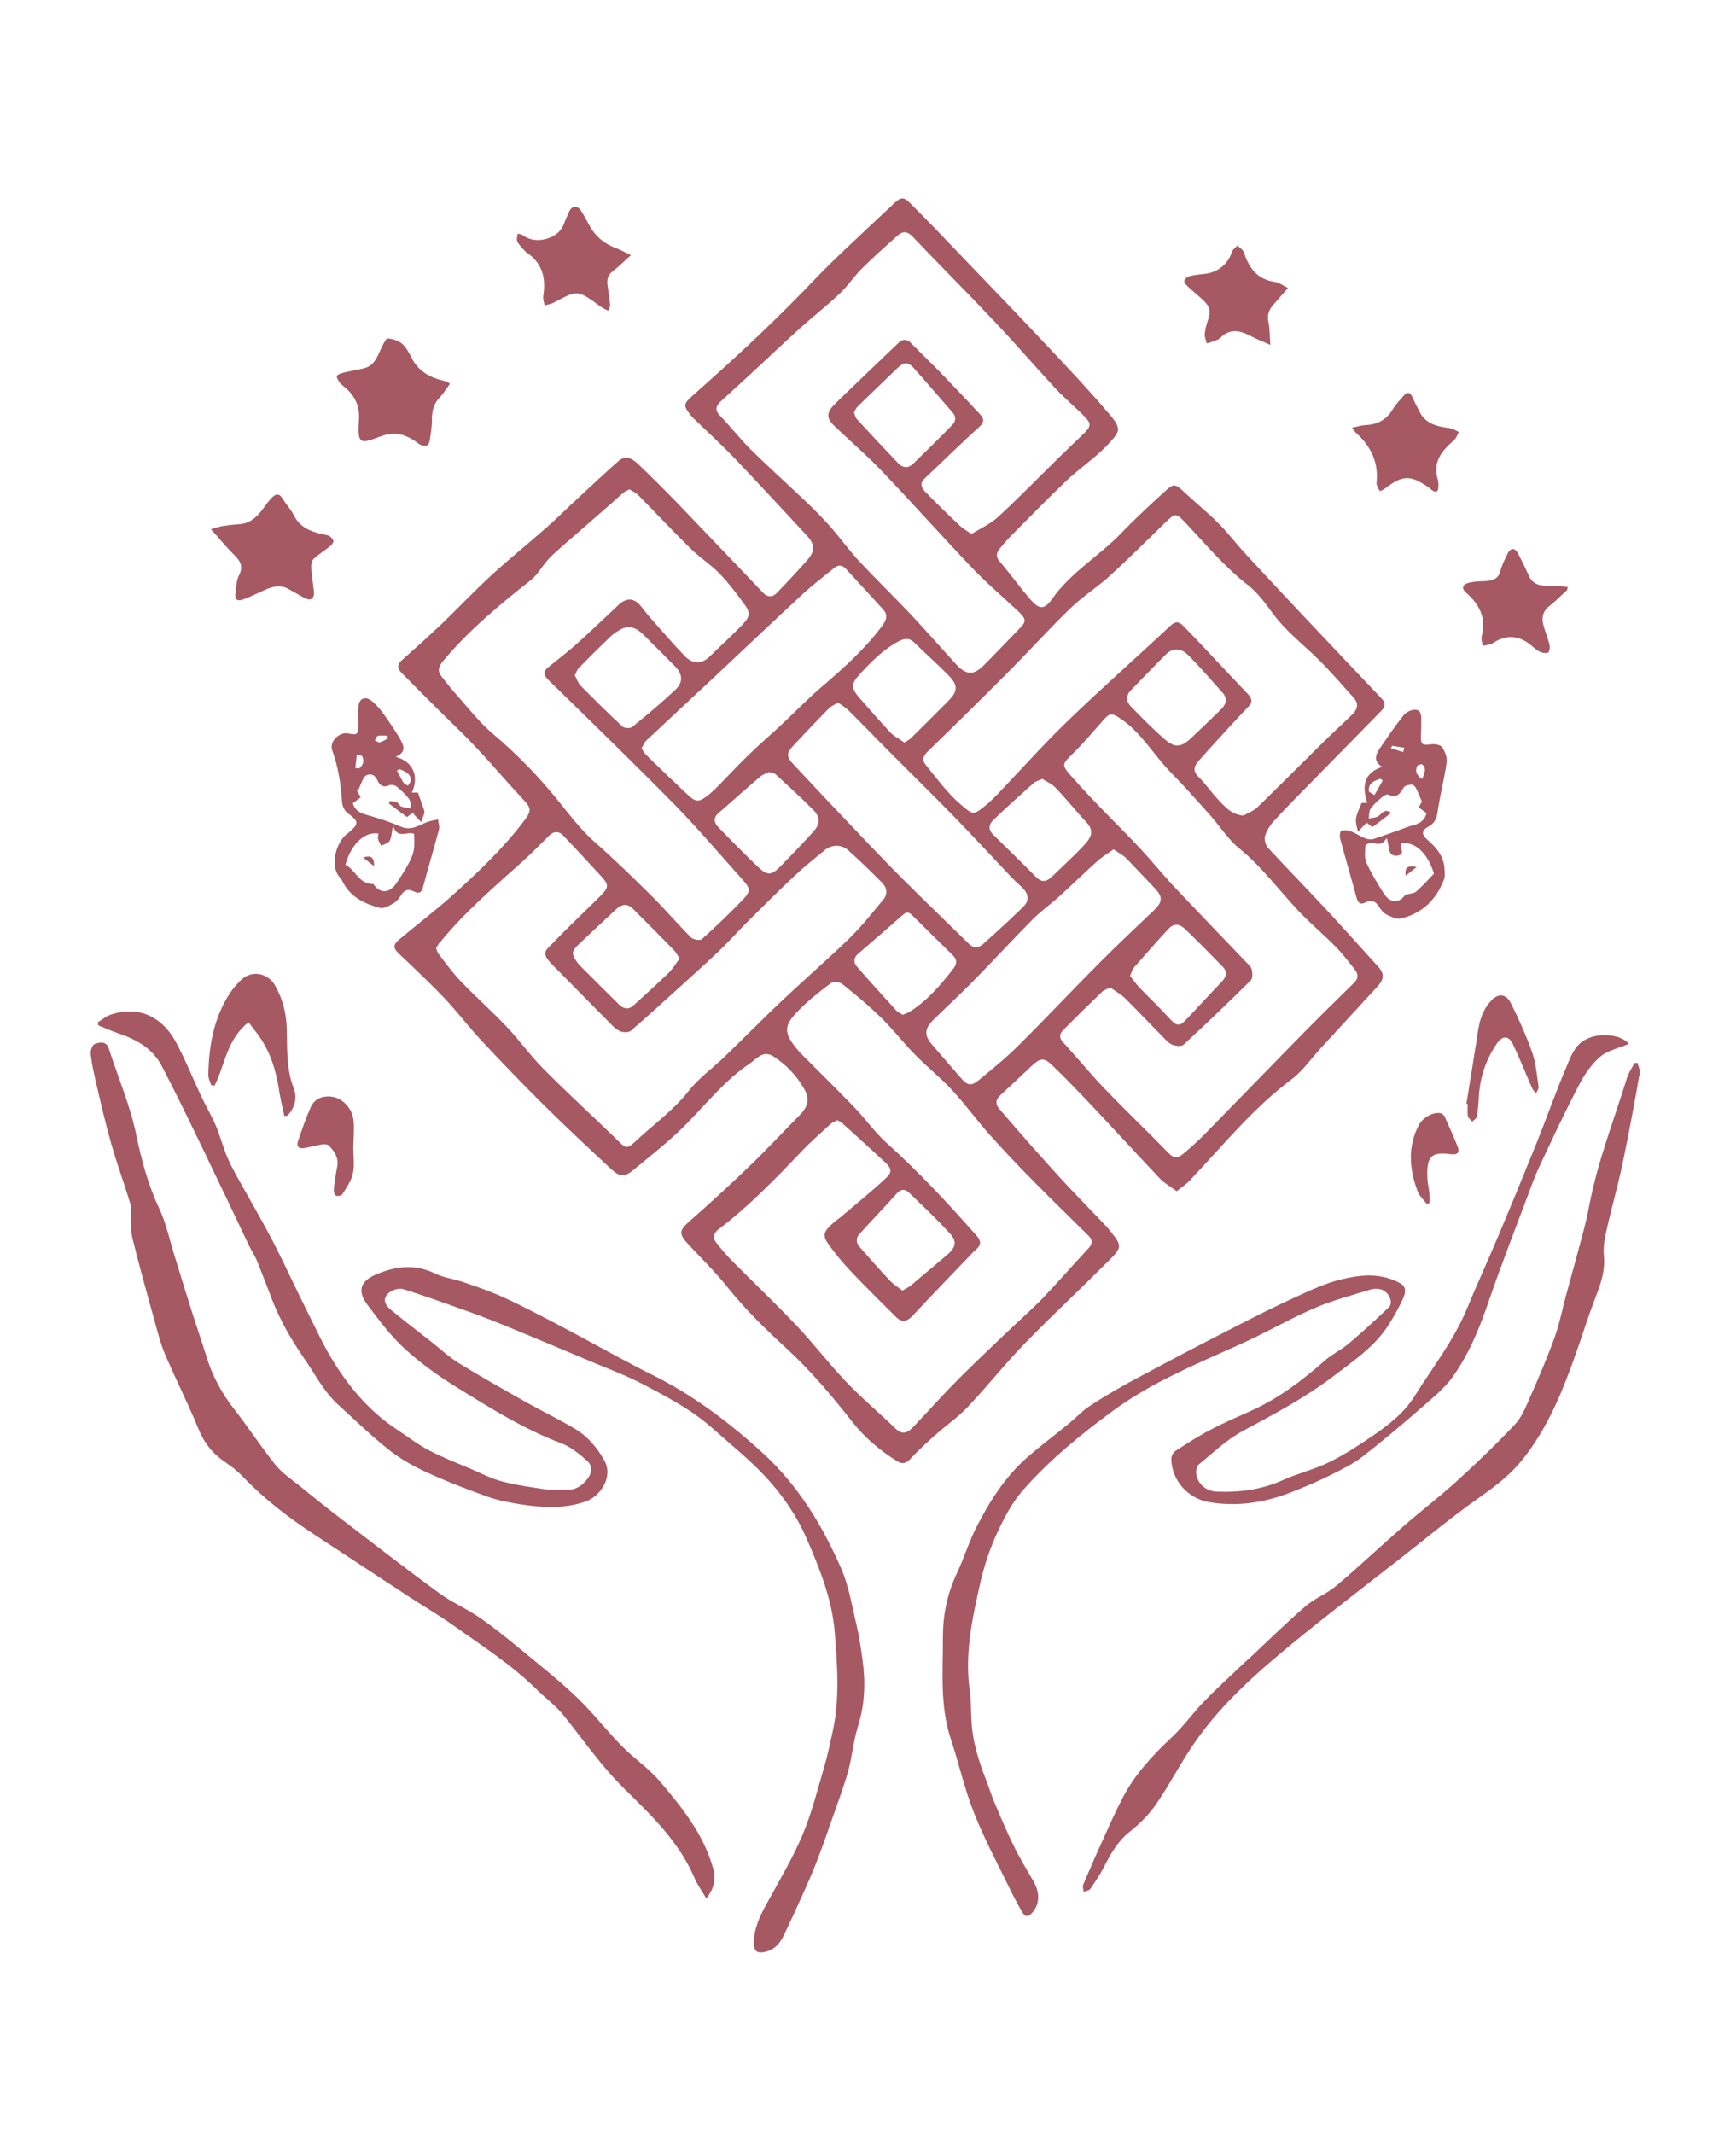 <?xml version="1.0" encoding="utf-8"?>
<!-- Generator: Adobe Illustrator 23.1.0, SVG Export Plug-In . SVG Version: 6.00 Build 0)  -->
<svg version="1.1" id="Capa_1" xmlns="http://www.w3.org/2000/svg" xmlns:xlink="http://www.w3.org/1999/xlink" x="0px" y="0px"
	 viewBox="0 0 1080 1327" style="enable-background:new 0 0 1080 1327;" xml:space="preserve" fill="#a65962">
<g>
	<g>
		<path d="M732.1,740.8c-4.1-3-7.8-5-10.5-7.9c-14.4-15.2-28.5-30.6-42.9-45.9c-8-8.4-16-16.8-24.4-24.8c-4.9-4.7-7.4-4.1-12.4,0.6
			c-6.5,6.2-13.1,12.3-19.7,18.4c-2.8,2.6-3.1,5.4-0.6,8.3c6.6,7.7,13.2,15.3,19.9,22.9c7.4,8.3,14.8,16.6,22.4,24.8
			c8.2,8.7,16.6,17.3,24.8,25.9c0.9,1,1.7,2.1,2.5,3.1c7.1,8.7,6.6,9.8-1.7,18.1c-17,17-34.6,33.4-51.4,50.6
			c-12.5,12.8-23.6,26.9-35.9,39.9c-6.1,6.5-13.6,11.6-20.3,17.6c-5.3,4.7-10.6,9.5-15.4,14.7c-2.6,2.8-5,3.7-8.2,1.7
			c-10.7-6.6-20.2-14.6-28-24.5c-12.8-16.3-26.1-32.1-41.5-46.2c-12.9-11.8-25.4-24.1-36.3-37.7c-7.6-9.6-16.3-17.9-24.5-26.8
			c-6-6.5-5.3-8.6,1.3-14.4c12.7-11.2,25.2-22.6,37.3-34.3c10.5-10.1,20.4-20.8,30.7-31.2c5.6-5.7,6.7-10.3,2.7-17.1
			c-4.7-8-11-14.6-18.8-19.6c-6.6-4.2-10.4,1.5-14.9,4.5c-14.9,10-26,23.9-38.4,36.6c-10.5,10.8-22.5,20.1-34.1,29.7
			c-5.2,4.3-8.2,4.1-13.3-0.5c-14.2-13.2-28.3-26.4-42.1-40c-13.3-13.2-26.3-26.7-39.1-40.4c-7.8-8.4-14.7-17.6-22.6-25.9
			c-9.1-9.6-18.8-18.7-28.4-27.8c-3.7-3.5-4-5.5,0-8.9c11.1-9.3,22.6-18,33.3-27.6c16.3-14.7,32.2-29.8,45.3-47.4
			c3.9-5.2,3.2-7.3-1.3-12c-10.1-10.8-19.6-22.1-29.8-32.9c-8.2-8.7-17-16.9-25.4-25.3c-6.9-6.9-13.8-13.8-20.7-20.8
			c-2.5-2.5-2.8-4.9,0.2-7.6c8.4-7.5,16.8-15,25-22.8c10.5-10.1,20.5-20.7,31.2-30.5c10.9-10,22.4-19.2,33.5-29
			c7-6.1,13.5-12.7,20.4-19c8.3-7.7,16.5-15.4,24.9-22.8c4.4-3.8,8.6-1.3,11.9,1.8c8.2,7.8,16.2,15.8,24.1,23.9
			c18.1,18.8,36,37.7,54,56.5c2.4,2.5,5.5,2.8,8,0.3c6.7-6.9,13.3-13.9,19.6-21.1c4.7-5.4,4.4-9.6-0.6-15
			c-14.8-15.9-29.5-31.9-44.5-47.6c-8.2-8.6-17.1-16.7-25.7-25c-0.6-0.6-1.2-1.1-1.7-1.8c-5.2-6.5-4.9-7.4,1.2-12.8
			c11.8-10.5,23.5-21,35-31.8c9.6-8.9,18.9-18.1,28.2-27.4c7.5-7.5,14.6-15.3,22.2-22.7c13-12.6,26.3-24.9,39.5-37.3
			c4.4-4.1,6-4.4,10.4,0c10.9,10.9,21.6,22.1,32.2,33.2c17.6,18.3,35.2,36.6,52.6,55.1c13.2,14,26.4,28,38.9,42.7
			c8,9.4,6.6,10.8-1.5,19.4c-7.5,7.9-16.8,14-24.8,21.5c-12,11.4-23.5,23.3-35.2,35c-2.3,2.4-4.5,4.9-6.6,7.5
			c-2.2,2.7-2.9,5.1-0.1,8.3c6.4,7.4,12.1,15.4,18.4,22.8c5.9,7,9.1,7.5,14.2,0.3c11.6-16.5,29.1-26.5,42.8-40.7
			c8.8-9.2,18.2-17.8,27.6-26.4c5.2-4.8,6.3-4.4,11.5,0.5c7,6.6,14.5,12.6,21.3,19.4c6.2,6.2,11.5,13.3,17.5,19.7
			c12.6,13.7,25.3,27.2,38,40.7c15.4,16.3,30.8,32.6,46.3,48.9c2.8,3,2,5.2-0.4,7.7c-13.9,14.2-27.9,28.4-41.8,42.6
			c-8.4,8.5-16.8,17-24.9,25.8c-2.4,2.6-4.5,6-5.5,9.3c-0.6,2.2,0.3,5.7,1.9,7.4c11.8,12.8,24,25.2,35.9,38
			c11.1,11.9,21.8,24.1,32.8,36.1c3.8,4.2,3.2,7.9-0.4,11.8c-11.8,12.8-23.6,25.7-35.4,38.5c-6.1,6.6-11.3,14.3-18.4,19.6
			c-23.6,17.7-42,40.4-62.1,61.6C739,735.8,735.6,737.9,732.1,740.8z M520.9,696.6c-1.6,0.9-3.2,1.5-4.3,2.5
			c-6.1,5.6-12.4,11.1-18.1,17.1c-16.3,17.1-32.6,34-51.5,48.3c-2.7,2-3.9,5.2-1.4,8.3c3.2,4,6.5,8,10.1,11.6
			c13.2,13.3,26.8,26.2,39.7,39.8c10.7,11.3,20.2,23.8,31,35.1c9.7,10.2,20.6,19.3,30.7,29.1c3.5,3.4,6.6,3.3,9.9,0.1
			c1.3-1.3,2.6-2.6,3.8-3.9c8.6-9.1,17-18.5,25.9-27.4c9.5-9.5,19.3-18.7,29-28c7.8-7.5,16-14.6,23.5-22.4
			c9.5-9.9,18.5-20.4,27.9-30.4c2.8-3,2.6-5.5-0.1-8.1c-11.5-11.4-23.2-22.7-34.6-34.3c-9.1-9.2-18-18.6-26.6-28.2
			c-8-9-15.2-18.9-23.4-27.8c-7.3-7.9-15.8-14.6-23.3-22.3c-7.3-7.4-13.7-15.8-21.2-23.1c-7.5-7.3-15.6-14-23.7-20.5
			c-1.6-1.3-5.6-2-7-0.9c-6.6,4.9-13.1,10-19,15.8c-11.2,10.9-11.2,15.1-1.2,26.8c0.4,0.5,0.9,1,1.4,1.5c11,11.1,22.2,22,33,33.2
			c6.9,7.2,12.7,15.5,20,22.1c20,18,38.3,37.6,56.1,57.8c2.4,2.7,3.4,5.3,0.2,8.2c-2,1.8-3.8,3.7-5.6,5.6
			c-11.5,12-23,23.9-34.4,36.1c-3.4,3.7-6.8,4.2-10.3,0.7c-9.4-9.3-18.9-18.7-28-28.3c-5-5.3-9.7-10.9-13.9-16.8
			c-3.8-5.4-3.2-7.6,1.5-12.1c2.3-2.2,4.9-3.9,7.3-6c9-7.6,18.1-15,26.7-23c4.3-4,3.8-6.1-0.6-10.2c-8.5-7.9-17.1-15.7-25.7-23.5
			C523.8,698,522.4,697.5,520.9,696.6z M604.4,332.1c5.7-3.6,11.9-6.3,16.6-10.7c12.9-11.9,25.2-24.5,37.7-36.8
			c5.2-5.1,10.6-10.1,15.8-15.2c4.3-4.3,4.5-6,0.3-10.3c-5.7-5.8-12-11-17.6-16.9c-13.2-14.2-25.9-29-39.3-43.1
			c-16.5-17.5-33.6-34.5-50.1-51.9c-3.4-3.6-6.3-3.5-9.4-0.7c-7.5,6.7-15.1,13.4-22.2,20.5c-4.9,4.9-8.8,10.9-13.8,15.6
			c-8.1,7.6-16.9,14.5-25.1,21.9c-9.6,8.7-19,17.6-28.5,26.4c-6.8,6.3-13.7,12.6-20.6,18.9c-3,2.8-3.5,5.4-0.2,8.8
			c6.6,6.8,12.4,14.3,19.1,21c11.5,11.3,23.5,22,35.1,33.1c5.1,4.9,10.1,10,14.8,15.3c6,6.9,11.3,14.3,17.5,21
			c10,10.7,20.5,20.9,30.6,31.5c10,10.6,19.7,21.6,29.5,32.4c6.4,7,11,7.3,17.5,0.8c7-7,13.9-14.3,20.8-21.4c5.5-5.7,6.7-6.4-0.3-13
			c-0.8-0.8-1.8-1.5-2.6-2.3c-8.5-8-17.4-15.5-25.4-24c-19-20-37.3-40.5-56.3-60.4c-9.3-9.7-19.5-18.4-29.2-27.7
			c-5.1-4.9-5-8.4,0.1-13.4c2-2,4-4,6-5.9c11.2-10.8,22.5-21.6,33.8-32.4c2.4-2.3,5-2.7,7.8,0.2c6.1,6.3,12.5,12.3,18.6,18.6
			c8.3,8.6,16.5,17.2,24.6,26c2.3,2.5,2.4,4.6-0.7,7.4c-11.6,10.5-22.7,21.5-34.1,32.2c-3.2,3-1.9,5.8,0.4,8.2
			c6.8,7,13.8,13.8,20.9,20.5C598.5,328.4,601.1,329.8,604.4,332.1z M391.6,304.3c-1.6,0.9-2.9,1.3-3.8,2.1
			c-2.8,2.4-5.4,4.9-8.2,7.3c-10.5,9.2-21,18.3-31.4,27.4c-2.6,2.3-5.2,4.6-7.5,7.2c-3.6,4.1-6.3,9.2-10.5,12.5
			c-19.2,15.1-38,30.7-53.8,49.4c-2.7,3.1-5.1,6.4-1.7,10.5c2.7,3.3,5.2,6.8,8.1,10c7.9,8.8,15.1,18.3,24,25.8
			c14.3,12.1,27.3,25.3,39.1,39.8c7.7,9.4,14.8,19.1,23.9,27.2c12.2,10.7,23.9,22.1,35.4,33.5c8.5,8.4,16.2,17.5,24.6,25.9
			c1.4,1.4,5.7,2.2,6.8,1.2c8.9-8,17.5-16.2,25.7-24.8c4.8-5,4.5-6.8-0.2-12.1c-14.1-15.7-27.7-31.8-42.5-46.9
			c-25.8-26.2-52.2-51.8-78.5-77.5c-2.9-2.8-3.3-5.2-0.1-7.8c5.9-4.8,12-9.4,17.7-14.5c8.9-8,17.5-16.2,26.2-24.4
			c4.8-4.5,9.5-4.3,13.7,0.7c2,2.4,3.8,5,5.9,7.3c7,8,14,16,21.3,23.7c5.1,5.4,10.9,5.3,15.7,0.5c6.5-6.4,13.3-12.5,19.7-19.1
			c4.3-4.5,6.5-7.2,2.2-13c-5-6.8-10-13.6-15.9-19.6c-5.4-5.6-12.1-9.8-17.6-15.2c-11.2-11-22-22.5-33-33.7
			C395.4,306.3,393.4,305.4,391.6,304.3z M271.3,589.6c0.6,1.5,0.7,2.6,1.3,3.3c4.6,5.9,8.9,12,14.1,17.4c9.2,9.6,19.2,18.4,28.3,28
			c8,8.4,14.8,18,22.9,26.2c14.2,14.4,29.2,28,43.7,42.1c9,8.8,7.6,8.8,16.8,0.4c10.2-9.2,21.3-17.4,29.9-28.4
			c6.2-7.9,14.7-14,22-21c12.7-12.2,25-24.8,37.8-36.8c13.5-12.7,27.5-24.8,40.8-37.7c7.5-7.4,14.1-15.8,20.8-23.9
			c2.7-3.3,2.1-7.1-0.7-10c-7-7.1-14.1-14-21.5-20.6c-4.1-3.6-10.3-3.4-14.3,0c-6.3,5.2-12.7,10.2-18.6,15.8
			c-9.9,9.3-19.6,18.9-29.2,28.5c-6.3,6.2-12.1,12.9-18.5,18.9c-9,8.6-18.3,16.8-27.4,25.1c-8.9,8.1-17.9,16.2-27,24.1
			c-1.3,1.1-4.3,1.1-6.2,0.5c-2.1-0.7-4-2.4-5.6-4c-12.5-12.6-24.9-25.2-37.3-37.8c-7-7.2-4.2-8.3,0.7-13.4
			c9.5-9.9,19.6-19.3,29.4-29.1c5.4-5.4,5.4-7,0.4-12.4c-7.9-8.5-15.7-17.1-23.8-25.5c-2.6-2.6-5.7-2.4-8.4,0.3
			c-5.2,5.1-10.3,10.4-15.7,15.3c-18,16.2-36.5,31.9-51.9,50.7C272.9,586.7,272.1,588.3,271.3,589.6z M773.6,507.2
			c2.9-1.7,6.3-2.9,8.7-5.2c14.1-13.7,28-27.7,42-41.5c5.6-5.5,11.4-10.7,17-16.2c3.1-3,4.2-6.6,1-10.2c-7.2-8-14.2-16.2-21.9-23.8
			c-9.4-9.3-20-17.4-28.1-28.2c-4.8-6.5-9.7-13.4-16-18.3c-14.2-11-25.5-24.6-37.7-37.5c-7.2-7.7-7-7.8-14.3-0.7
			c-11.2,10.9-22.2,21.9-33.7,32.4c-7.8,7.1-17,12.9-24.6,20.2c-13.7,13.3-26.4,27.4-39.9,40.9c-16.2,16.3-32.7,32.5-49.2,48.5
			c-2.6,2.5-3.2,5.2-1.4,7.5c7.1,8.7,13.8,18.1,22.3,25.3c7.8,6.5,7.5,7,16.4-0.4c2.3-1.9,4.4-4.1,6.5-6.2
			c14.4-15.1,28.3-30.7,43.3-45.2c21-20.3,42.9-39.6,64.2-59.5c3-2.8,5.2-2.6,7.6-0.2c5.4,5.4,10.5,10.9,15.8,16.5
			c8.2,8.7,16.3,17.4,24.6,26.1c2.4,2.5,3.4,4.9,0.7,7.7c-4.8,5.1-9.6,10.1-14.3,15.3c-5.7,6.2-11.4,12.5-17.1,18.9
			c-2.8,3.2-3.5,6.2,0.1,9.7c4.4,4.3,7.8,9.4,12,13.9C762,501.6,766,506.6,773.6,507.2z M690.7,614.1c-2.4,1.2-4.1,1.7-5.2,2.8
			c-8.2,7.9-16.4,15.9-24.4,24.1c-1.9,1.9-2.3,4.3,0.1,7c8.8,9.5,16.9,19.6,25.9,28.9c13.1,13.7,26.9,26.8,40.1,40.4
			c3.2,3.3,6,2.6,8.7,0.4c4.7-3.9,9.3-8,13.6-12.4c20.3-20.7,40.4-41.5,60.7-62.2c10.6-10.7,21.3-21.3,32.1-31.8
			c3.1-3,2.7-5.8,0.3-8.7c-3.8-4.7-7.5-9.7-11.8-14c-7.7-7.8-16.2-14.8-23.6-22.8c-11.9-12.7-22.2-26.7-35.9-37.9
			c-7.5-6.1-12.8-14.7-19.3-21.9c-7.6-8.5-15.2-17.1-23.2-25.2c-11.1-11.2-18.8-25.5-32.3-34.3c-4.5-2.9-6-3.2-9.6,0.8
			c-5.8,6.5-11.5,13.3-17.6,19.5c-9,9.2-10.1,7.8-0.5,18.5c12.8,14.4,26.7,27.7,39.9,41.7c7.6,8.1,14.6,16.8,22.2,24.9
			c14.8,15.7,29.8,31.2,44.7,46.8c1.3,1.3,2.9,2.8,3.2,4.4c0.4,2.2,0.6,5.4-0.7,6.6c-13.7,13.6-27.6,26.9-41.8,40
			c-1.3,1.2-4.7,0.8-6.7,0.1c-2.2-0.8-4.1-2.8-5.8-4.6c-8.1-8.2-15.9-16.5-24.1-24.6C696.9,618,693.6,616.2,690.7,614.1z
			 M521.3,436.9c-2.3,1.5-4.3,2.3-5.8,3.8c-7.3,7.5-14.6,15.1-21.7,22.7c-4.6,4.9-4.8,7-0.3,11.8c16.4,17.6,32.9,35,49.5,52.4
			c7.8,8.1,15.7,16.2,23.7,24.1c11.9,11.8,24,23.4,36,35.2c3,3,6.1,2.7,8.9,0.2c8.5-7.6,17-15.3,25.1-23.3c3.9-3.9,3.2-8.1-1-12.1
			c-2.2-2.1-4.4-4-6.5-6.2c-11.6-12.3-23.1-24.7-34.8-36.8c-13.7-14-27.7-27.8-41.6-41.7c-8.3-8.4-16.5-16.9-24.9-25.2
			C526,439.9,523.7,438.6,521.3,436.9z M399.1,465.4c1.1,1.6,1.8,3.1,2.9,4.1c8.1,7.9,16.2,15.7,24.4,23.4c6.8,6.5,8.1,6.5,15.4,0.6
			c1.8-1.5,3.4-3.1,5.1-4.8c6.4-6.5,12.5-13.2,19.1-19.5c6.9-6.7,14.2-12.9,21.2-19.5c8.1-7.6,15.8-15.6,24.3-22.8
			c13.4-11.5,26.5-23.2,37.1-37.4c2.4-3.2,4.3-6.6,1-10.3c-7.8-8.6-15.7-17.1-23.5-25.6c-2.2-2.4-4.8-2.3-7.1-0.4
			c-6.7,5.4-13.6,10.7-19.9,16.5c-19,17.6-37.8,35.5-56.7,53.2c-13.4,12.6-27,25.1-40.4,37.7C400.8,461.8,400.2,463.6,399.1,465.4z
			 M692.8,528.2c-3.7,2.6-7.2,4.7-10.1,7.3c-7.9,7.1-15.5,14.5-23.3,21.6c-5.5,5-11.7,9.4-16.9,14.6c-12.5,12.6-24.4,25.6-36.9,38.3
			c-8.1,8.3-16.7,16.1-25,24.3c-5.4,5.3-5.6,9.6-1.2,14.8c5.9,6.9,11.9,13.8,17.9,20.7c4.7,5.5,6.8,6,12.4,1.3
			c8.3-6.8,16.7-13.7,24.3-21.3c17.2-17.1,33.7-34.7,50.8-51.8c10.8-10.8,21.9-21.3,33-31.8c6.9-6.5,4.6-9.7-0.4-14.9
			c-5.8-6-11.4-12.1-17.2-18C698.3,531.6,695.8,530.3,692.8,528.2z M357.6,420c1.2,2.2,2,4.7,3.6,6.4c8.5,8.6,17.1,17.1,26,25.4
			c1.2,1.1,4.8,1.3,6.1,0.3c9.2-7.5,18.4-15.1,27-23.3c5-4.8,4.3-9.8-0.6-14.7c-6.5-6.5-13-13.1-19.6-19.6c-4.4-4.4-9-5.6-13.5-3.3
			c-2.5,1.3-4.9,2.9-6.9,4.8c-6.7,6.4-13.2,12.9-19.7,19.5C359,416.5,358.6,418.2,357.6,420z M562.6,461.8c1.9-1.2,3.2-1.8,4.2-2.8
			c7.5-7.4,15-14.9,22.5-22.4c6.9-6.9,7.1-10.3,0.1-17.3c-6.6-6.7-13.8-13-20.5-19.6c-3.4-3.4-6.7-2.6-10.3-0.6
			c-9.5,5.1-16.9,12.8-24.1,20.6c-5,5.5-5,8.2-0.2,13.9c6.5,7.5,13.1,14.9,19.9,22.2C556.6,458.1,559.7,459.7,562.6,461.8z
			 M422.8,596.1c-1.3-2-2.2-3.8-3.5-5.2c-8.5-8.7-17-17.2-25.6-25.8c-3.4-3.4-6.9-2.8-10.1,0.1c-7.9,7.3-15.8,14.7-23.6,22.1
			c-4.5,4.3-4.6,5.7-1.1,10.9c0.7,1.1,1.6,2.1,2.6,3c7.9,7.9,15.7,15.7,23.6,23.5c2.9,2.9,6.1,3.3,9.2,0.4
			c7.3-6.7,14.7-13.3,21.8-20.2C418.6,602.5,420.4,599.2,422.8,596.1z M478.5,480.1c-1.9,1-4.2,1.6-5.8,3.1
			c-8.7,7.4-17.2,15.1-25.8,22.5c-3.1,2.7-2.8,5.8-0.4,8.3c8.4,8.7,16.8,17.3,25.6,25.6c5.3,5,8,4.7,13.1-0.5
			c7.1-7.2,14.1-14.5,20.9-22c4.1-4.6,4.3-8.9,0-13.3c-7.6-7.7-15.6-14.9-23.5-22.2C481.7,480.8,480.2,480.7,478.5,480.1z
			 M648.5,484.4c-2.3,1-4.2,1.5-5.5,2.6c-8.5,7.6-17,15.2-25.2,23.1c-2.7,2.6-3,5.9-0.1,8.8c8.8,8.7,17.9,17.3,26.5,26.2
			c3.7,3.9,6.8,3.4,10.2,0.1c6.8-6.6,13.8-12.9,20.2-19.8c4.2-4.5,6.4-8.6,1.3-14c-6.5-7-12.5-14.5-19.1-21.4
			C654.6,487.6,651.3,486.2,648.5,484.4z M531.3,256.6c0.7,1.7,1,3.3,2,4.3c8.4,9.1,16.9,18.2,25.5,27.2c2.8,2.9,6.2,3.3,9.3,0.3
			c8.2-8,16.4-16,24.4-24.2c2.1-2.2,2.5-4.9,0.2-7.6c-8.1-9.2-16-18.6-24.2-27.7c-3.8-4.2-6.2-3.8-10.4,0.2
			c-8.2,8-16.5,15.8-24.6,23.8C532.5,253.8,532,255.3,531.3,256.6z M561.6,631.1c1.9-0.8,3.5-1.3,4.8-2.2
			c10.8-6.9,18.9-16.5,26.7-26.5c2.8-3.6,2-6-0.6-8.6c-8.4-8.3-16.8-16.4-25.1-24.7c-1.9-1.9-3.5-2.1-5.5-0.3
			c-9.3,8.2-18.7,16.3-28.1,24.4c-2.8,2.4-2.9,5.4-0.7,7.9c7.9,9.1,16.1,18.1,24.2,27C558.3,629.4,560.1,630.1,561.6,631.1z
			 M561.4,802.6c2.3-1.4,4-2.1,5.3-3.2c7.5-6.3,14.9-12.6,22.4-18.9c5.4-4.5,6.5-8.3,2-13.3c-8.2-8.9-17-17.3-25.7-25.6
			c-2.2-2.1-4.8-2.4-7.3,0.4c-7.7,8.6-15.7,16.9-23.5,25.5c-2.4,2.7-1.9,5.6,0.3,8.1c6.2,7.1,12.5,14.2,18.9,21
			C555.9,798.8,558.7,800.5,561.4,802.6z M763.1,436.1c-0.8-1.9-1-3.6-1.9-4.6c-7.1-8-14.2-16.2-21.7-23.8c-4.8-4.9-9.7-5-14.1-0.8
			c-7.4,7.3-14.5,14.9-21.8,22.3c-3.3,3.4-3,7.1-0.1,10.1c6.9,7.1,13.9,14.2,21.4,20.7c6.1,5.2,10,4.7,15.8-0.7
			c6.6-6.2,13.2-12.5,19.7-18.9C761.5,439.1,762.2,437.4,763.1,436.1z M703,606.9c2,2.5,3.9,5.2,6.2,7.6
			c6.2,6.4,12.7,12.6,18.7,19.2c3.8,4.2,5.9,4.8,9.7,0.7c7.6-7.9,14.9-16,22.5-23.9c3.2-3.3,3.5-6.4,0.4-9.5
			c-7.7-7.9-15.4-15.7-23.3-23.3c-3.7-3.5-7.2-3.4-10.4,0.1c-7.3,7.9-14.4,16-21.5,24.1C704.4,603,704.1,604.6,703,606.9z"/>
		<path d="M60.8,635.8c2.7-1.6,5.2-3.9,8.1-4.8c18.5-6.2,32.7,2.5,40.5,17c5.9,10.9,10.5,22.6,15.8,33.8c2.9,6.1,6.4,12,9.1,18.3
			c2.9,6.8,4.6,14.2,7.7,20.9c3,6.8,6.9,13.2,10.5,19.7c6.1,11,12.5,21.9,18.2,33.1c7,13.7,13.4,27.8,20.3,41.5
			c5.6,11.1,10.7,22.6,17.4,33c10.1,15.9,22.4,30.1,38.4,40.6c6.6,4.4,13,9.3,20,13c8.2,4.3,16.9,7.7,25.5,11.3
			c6.6,2.8,13,6.2,19.8,8c9,2.4,18.2,3.7,27.4,5c4.6,0.6,9.3,0.2,14,0.2c5.3,0,9.2-3,12.1-6.9c2.7-3.5,3.1-8.1-0.3-11
			c-4.9-4.3-10.3-8.8-16.2-11c-23.2-8.7-44-21.8-64.9-34.7c-11.5-7.1-22.7-15.1-32.7-24.3c-8.6-7.9-15.7-17.5-22.8-26.9
			c-6.6-8.7-4.7-14.8,5.4-19.1c12.1-5.1,24.1-6.6,36.6-0.5c5.6,2.7,12.1,3.4,18,5.5c7.7,2.6,15.4,5.3,22.8,8.5
			c8,3.5,15.8,7.6,23.7,11.6c9.2,4.7,18.2,9.5,27.3,14.4c14.2,7.6,28.2,15.5,42.7,22.7c25.6,12.6,48,29.5,69,48.6
			c22.2,20.2,37.4,45.2,49.2,72.3c4.8,11.1,6.7,23.5,9.6,35.5c1.6,6.9,2.6,14,3.6,21.1c1.9,13.8,1.5,27.4-2.7,40.9
			c-2.9,9.2-3.7,18.9-6.2,28.2c-2.3,8.5-5.4,16.7-8.3,25c-3.7,10.5-7.3,21-11.3,31.4c-2.8,7.3-6,14.4-9.2,21.5
			c-3.7,8.2-7.4,16.3-11.3,24.4c-2.5,5.3-6.2,9.3-12.4,10.4c-4.2,0.8-6.1-0.8-6.2-5.2c-0.1-9.2,3.6-17,7.9-24.8
			c7.8-14.2,16.2-28.3,22.5-43.2c5.7-13.5,9.2-28,13.4-42.1c1.9-6.5,3.3-13.2,4.8-19.9c5-21.1,3.4-42.4,1.7-63.6
			c-1.6-20.4-9.2-39.3-17.3-58c-6.3-14.5-15.1-27.4-25.7-38.8c-10-10.7-21.6-20-32.6-29.8c-13.4-12-29.2-20.2-45-28.4
			c-10-5.2-20.7-9.1-31.1-13.5c-17.9-7.5-35.8-15.1-53.7-22.4c-8.3-3.4-16.6-6.6-25.1-9.6c-12.3-4.4-24.7-8.8-37.2-12.8
			c-2.4-0.8-5.8-0.3-8,1c-5.4,3.2-5.5,7.5-0.5,11.6c8.3,6.9,16.9,13.4,25.4,20.1c5.6,4.4,10.9,9.4,16.9,13.1
			c13.7,8.4,27.7,16.3,41.7,24.2c10.3,5.8,21,10.9,31,16.9c7.6,4.6,13.2,11.3,17.7,19.1c6.1,10.5-2.3,22.6-11.3,25.8
			c-13.6,4.8-27.5,3.9-41.4,1.7c-6.9-1.1-13.8-2.5-20.3-4.8c-12.9-4.7-25.8-9.6-38.2-15.4c-8.2-3.8-16.3-8.4-23.3-14.1
			c-10.9-8.7-20.9-18.4-31.2-27.8c-8.8-8.1-14.1-18.8-20.8-28.4c-8-11.6-14.9-23.5-20-36.6c-3.1-8-6.1-16.1-9.4-24.1
			c-1.2-3.1-3.1-5.8-4.6-8.8c-9.3-19.5-18.5-39-27.9-58.4c-8.8-18.2-17.5-36.4-26.9-54.3c-5.5-10.5-15.4-16.2-26.4-19.9
			c-4.4-1.5-8.6-3.4-12.9-5.1C61.1,637,60.9,636.4,60.8,635.8z"/>
		<path d="M1013.3,649.2c-6.2,2.6-13.1,4-17.7,7.9c-5.5,4.7-9.9,11.2-13.3,17.7c-8.7,16.6-16.6,33.6-24.6,50.6
			c-3.1,6.6-5.5,13.5-8.1,20.4c-7.8,20.8-15.9,41.5-23.1,62.5c-5.8,17.1-12.5,33.7-23,48.3c-4.9,6.7-11.6,12.2-18,17.8
			c-12.4,10.8-24.9,21.4-37.9,31.5c-6,4.6-13,8-19.8,11.4c-7.4,3.7-15,6.9-22.7,10c-16.9,6.9-34.4,9.9-52.7,6.9
			c-13.3-2.2-23.5-13.5-23.7-27c0-1.7,1.2-4,2.6-4.9c7.1-4.6,14.2-9.2,21.7-13.1c8.5-4.5,17.4-8.3,26.1-12.2
			c16.8-7.7,31.3-18.7,45-30.8c4.5-4,10.3-6.7,14.9-10.6c8.6-7.3,16.9-14.8,25-22.6c3.3-3.2-0.4-10.4-5.6-11.3
			c-1.9-0.3-4.1-0.3-5.9,0.3c-11.2,3.5-22.7,6.4-33.5,11c-13.3,5.6-25.9,12.7-38.9,19c-7.3,3.5-14.8,6.8-22.2,10.1
			c-22.6,10.1-45.1,20.3-65.3,35.1c-20.2,14.8-39.5,30.6-56,49.3c-6.9,7.8-12,17.6-16.4,27.1c-4.4,9.6-7.8,19.8-10.2,30.1
			c-5,22.2-10,44.5-6.7,67.7c0.8,5.6,0.8,11.3,1,17c0.4,13.5,4.3,26.2,9.2,38.6c1.8,4.5,3.1,9.1,5,13.5c3.9,9.3,7.8,18.6,12.3,27.7
			c3.7,7.6,8.2,14.8,12.4,22.2c4.1,7.4,3.4,14.5-1.5,19.6c-2.4,2.5-4,1.9-5.5-0.5c-2.2-3.7-4.3-7.5-6.2-11.3
			c-8.1-16.7-17-33.2-23.9-50.4c-6-15-9.5-31-14.6-46.4c-6.9-20.8-4.8-42.2-4.9-63.4c0-13.8,2.7-27,8.7-39.6
			c4.4-9.3,7.4-19.3,12-28.4c8.3-16.3,18.1-31.8,32.1-44c8.2-7.1,16.9-13.6,25.3-20.5c4.8-3.9,9-8.5,14.2-11.8
			c9.6-6.2,19.5-11.9,29.5-17.2c19.9-10.7,39.9-21.1,60-31.4c12.5-6.4,25.1-12.8,37.9-18.6c9.2-4.2,18.5-8.6,28.3-10.9
			c12.1-3,24.6-4.1,36.4,2.4c4.1,2.2,3.4,6,2.2,8.7c-2.5,5.9-5.8,11.6-9.2,17c-8.4,13.4-21.3,22.1-33.6,31.5
			c-17.9,13.7-37.6,24.2-57.4,34.8c-9.9,5.3-18.3,13.5-27.2,20.7c-1.3,1.1-1.9,4-1.6,5.9c0.9,6.3,6.2,10.7,12.7,11
			c14.3,0.6,28-1.2,41.3-7.2c9.2-4.2,19.3-6.5,28.3-10.9c9.1-4.4,17.7-9.9,26-15.6c10.5-7.1,20.7-14.7,27.5-25.6
			c11.2-17.9,24.4-34.6,32.6-54.4c6.3-15.3,13.3-30.4,19.7-45.7c8.2-19.4,16.2-38.9,24.1-58.5c6.1-15.2,11.5-30.8,18-45.9
			c2.8-6.6,5.1-14.1,12.8-17.7C995.4,641.9,1009.1,643.5,1013.3,649.2z"/>
		<path d="M439.4,1180.6c-2.7-4.7-5.5-8.4-7.3-12.6c-9.6-22.7-27.1-39.3-44.1-56c-13.9-13.7-24.9-29.7-37.1-44.9
			c-5-6.3-11.7-11.2-17.5-16.9c-15.6-15.3-34-27-51.7-39.6c-9-6.4-18.7-12-28-18.1c-19.6-12.8-39.1-25.7-58.6-38.5
			c-16-10.5-31.1-22.1-44.3-36c-3.2-3.3-7-6.2-10.8-8.8c-7.7-5.2-13-11.8-16.5-20.5c-6.4-15.6-14.1-30.8-20.8-46.4
			c-2.8-6.5-4.5-13.6-6.4-20.4c-4.8-17.2-9.6-34.5-13.9-51.8c-1.1-4.2-0.6-8.9-0.8-13.3c-0.1-2.6,0.3-5.4-0.4-7.9
			c-3.8-12.5-8.3-24.7-11.9-37.3c-3.6-12.6-6.5-25.3-9.5-38.1c-1.4-6-2.7-12-3.4-18.1c-0.2-2.1,1.1-5.7,2.6-6.2
			c3.2-1.1,7.2-2,8.8,3.2c5.7,17.8,13.2,35,17,53.5c3.2,15.4,7.3,30.9,14.2,45.5c4.5,9.6,6.7,20.4,9.9,30.6
			c3.5,11.3,6.9,22.5,10.5,33.8c2.9,9.2,6.1,18.2,8.9,27.4c3.7,12.3,9.6,23.2,17.5,33.3c8.8,11.2,16.6,23.3,25.5,34.4
			c4.1,5.1,9.8,8.9,14.9,13c8.5,6.9,17,13.7,25.7,20.4c20.4,15.6,40.7,31.4,61.4,46.5c7.9,5.8,17.1,9.6,25.1,15.2
			c8.9,6.1,17.2,12.9,25.6,19.8c11.9,9.8,24.1,19.4,35.2,30.1c9.8,9.4,18.1,20.3,27.7,30c7.5,7.7,16.8,13.8,23.7,22
			c13.6,16,26.9,32.5,32.9,53.4C445.5,1168.1,444.6,1174.1,439.4,1180.6z"/>
		<path d="M1018.8,661.1c0.5,2.2,1.7,4.4,1.3,6.4c-3.3,18.6-6.7,37.3-10.6,55.8c-2.9,14-6.9,27.7-10,41.6
			c-1.2,5.2-2.2,10.6-1.7,15.8c1,9.7-2.1,18.2-5.5,26.9c-4.1,10.7-7.5,21.6-11.3,32.4c-8.5,24.3-17.9,48.1-34.5,68.5
			c-7.8,9.5-17,16.3-26.8,23.2c-16.4,11.6-31.9,24.4-47.7,36.8c-22.5,17.6-45.2,34.9-67.3,53c-22.1,18.1-43.6,37-60.3,60.5
			c-9.1,12.8-16.2,27-25.1,39.9c-4.5,6.6-10.4,12.5-16.7,17.4c-7.5,6-11.7,13.8-15.9,21.9c-2.4,4.7-5.4,9.1-8.4,13.5
			c-0.7,1-2.7,1.2-4.1,1.8c-0.1-1.5-0.9-3.2-0.3-4.5c3.8-9,7.7-18,11.8-26.9c4.1-9.1,8.1-18.2,12.7-27c7.6-14.8,18.9-26.7,31-38.1
			c7.1-6.7,12.8-14.8,19.6-21.8c7.8-8.1,16.2-15.6,24.3-23.4c1.8-1.7,3.7-3.3,5.5-5c11.1-10.4,22-21.1,33.5-31
			c5.7-4.9,13.2-7.7,19-12.6c14.1-11.9,27.5-24.6,41.4-36.7c10.7-9.4,22.1-18,32.7-27.6c12.8-11.6,25.3-23.6,37.1-36.1
			c4.3-4.6,6.8-11,9.4-16.9c5.3-12.1,10.6-24.3,15.1-36.8c3.1-8.4,4.8-17.3,7.1-25.9c3.6-13.1,7.2-26.2,10.7-39.4
			c1.5-5.6,2.8-11.3,3.9-17c5.1-27.2,15.3-52.9,23.4-79.2c1-3.4,3.1-6.4,4.8-9.6C1017.6,661,1018.2,661.1,1018.8,661.1z"/>
		<path d="M246.2,470.7c10.9,2.9,14.7,12.2,10,22.2c1.8,0,3.4,0,3.8,0c1.4,3.9,2.5,7,3.6,10.2c0.3,0.8,0.6,1.7,0.4,2.4
			c-0.5,1.9-1.3,3.8-2,5.7c-1.4-1.4-2.8-2.8-4.1-4.3c-0.3-0.3-0.5-0.8-0.9-1.6c-1.2,0.9-2.4,1.7-3.8,2.8c-3.7-2.7-7.5-5.6-11.2-8.4
			c0.1-0.5,0.2-1,0.4-1.5c1.5,0.2,3,0,4.3,0.6c1.1,0.5,1.7,2.2,2.8,2.7c1.9,0.7,4.1,0.9,6.1,1.2c-0.3-1.9,0-4.4-1.1-5.8
			c-2.2-2.9-4.9-5.4-7.7-7.7c-1.1-0.9-3.3-1.4-4.5-0.9c-3.9,1.8-6.1,0.1-7.6-3.2c-1.2-2.6-3-4-5.9-3.3c-0.9,0.2-2,1.1-2.5,1.9
			c-1.3,2.4-2.2,5-3.3,7.5c-0.4-0.1-0.9-0.1-1.3-0.2c0.8,1.5,1.7,3,2.7,4.8c-1.6,1.3-3.3,2.5-4.9,3.7c1.3,4.6,4.6,6.1,8.7,7.3
			c7.2,2,14.3,4.3,21.2,7.3c6.4,2.8,11.1-0.9,16.4-2.9c2.1-0.8,4.5-1.1,6.7-1.6c0.2,2.1,1.1,4.3,0.6,6.2c-3.2,12.1-6.8,24.1-10,36.2
			c-0.9,3.5-2.9,3.7-5.6,2.4c-3.4-1.7-5.9-1.1-7.9,2.2c-1.2,1.9-2.8,4-4.7,5.1c-2.6,1.5-6,3.5-8.5,2.9c-9.3-2.4-17.9-6.4-22.8-15.5
			c-0.6-1-1-2.2-1.8-3c-7.3-7.6-2.4-22.3,3.8-27.3c0.4-0.3,0.8-0.5,1.2-0.9c6.8-5.9,6.6-6.9-0.7-12.4c-1.8-1.4-3.2-4.4-3.3-6.7
			c-0.7-11-2.3-21.7-6.1-32.1c-2.1-5.6,4.7-12.1,10.5-10.5c4.7,1.2,5.9,0.2,5.8-4.8c0-4-0.2-8,0-12c0.3-4.8,4-6.7,7.8-3.8
			c2.7,2,5.1,4.7,7.2,7.5c3.7,5.1,7.2,10.4,10.5,15.7C250.9,463.2,253.5,467.3,246.2,470.7z M232.3,549.8c4.1,6.1,9.9,5.9,14.2-0.4
			c3.6-5.3,7.1-10.5,9.7-16.6c2.1-5,1.5-9.5,1.4-14.3c-4.6-1.7-10.3,3.7-13.1-5c-0.9,4.4-0.9,7.3-2.1,9.4c-0.9,1.5-3.5,2.1-5.3,3.1
			c-0.7-1.4-1.5-2.8-1.9-4.3c-0.3-1,0.2-2.2,0.3-3.3c-8.6-1.5-17.1,6.5-20.6,19.4C221.1,540.7,223,549.8,232.3,549.8z M248.6,478.3
			c-0.6,0.3-1.2,0.6-1.7,0.9c1.4,2.5,2.6,5.1,4.1,7.5c0.6,0.9,1.8,1.3,2.8,1.9c0.6-1.1,1.7-2.1,1.7-3.2
			C255.6,480.8,251.8,479.8,248.6,478.3z M221,477.6c0.8,0.1,1.6,0.2,2.4,0.3c2.5-2,3.4-4.6,1.9-7.6c-0.3-0.7-2.2-0.7-3.3-1
			C221.7,472.1,221.4,474.8,221,477.6z M241.4,459.1c-0.1-0.5-0.2-1.1-0.4-1.6c-2,0-4-0.3-5.9,0.1c-0.8,0.2-1.3,1.9-1.9,2.9
			c1.1,0.4,2.3,1.4,3.2,1.1C238.2,461.1,239.8,460,241.4,459.1z"/>
		<path d="M887.5,505.7c-1.6-1.2-3.2-2.3-4.9-3.6c0.9-1.7,1.8-3.2,2-3.6c-1.6-3.6-2.6-6.3-4-8.9c-0.4-0.8-1.8-1.8-2.6-1.7
			c-1.6,0.2-4,0.6-4.7,1.8c-2.3,4-4.5,7-9.8,4.4c-0.8-0.4-2.8,0.8-3.8,1.7c-2.5,2.2-5.1,4.4-7,7.1c-1.1,1.5-0.8,4-1.2,6.1
			c2.1-0.5,4.5-0.4,6.1-1.5c2.3-1.6,3.6-5,7.9-2c-4.1,3.1-7.8,6-11.7,8.9c-1.3-1-2.4-1.9-3.4-2.7c-0.5,0.3-0.8,0.5-1,0.7
			c-1.5,1.6-3.1,3.3-4.6,4.9c-0.5-2.7-1.6-5.6-1.2-8.2c0.4-3.1,2-5.9,3.5-9.8c0.1,0,1.7,0,3.5,0c-3.9-11.8-1-19,9.3-22.4
			c-6.3-3.9-3.7-8.3-0.8-12.5c4.6-6.7,9.2-13.5,14.3-19.8c1.6-1.9,5-3.5,7.4-3.2c3.7,0.4,3.4,4.3,3.4,7.3c0,3.2-0.1,6.3-0.2,9.5
			c-0.1,4.9,1.1,5.4,6,4.7c2.3-0.4,6,0.2,7.1,1.7c1.8,2.5,3.3,6.4,2.9,9.4c-1.3,9.6-3.8,19.1-5.3,28.7c-0.7,4.6-1,8.5-5.8,11.2
			c-4.8,2.7-4.8,5-0.5,8.7c5.6,4.8,9.9,10.3,10.3,18c0.1,2.1,0.4,4.3-0.3,6.2c-4.8,12.7-13.6,21.2-26.8,24.4
			c-2.7,0.6-6.3-1.1-9.1-2.5c-1.9-1-3.5-3.1-4.7-5c-2.1-3.4-4.7-4.3-8.3-2.5c-3.3,1.7-4.7,0.2-5.6-3.1c-3.3-12.3-6.9-24.4-10.2-36.7
			c-0.4-1.5,0-4.5,0.7-4.7c1.8-0.6,4.1-0.4,6,0.3c3,1.1,5.8,3.1,8.8,4.3c1.6,0.6,3.8,1,5.4,0.4c6.8-2.2,13.5-4.7,20.2-7.1
			c1.2-0.4,2.5-1,3.8-1.2C882.7,512.4,886.1,510.7,887.5,505.7z M874.2,556.5c3.2-0.9,5.6-0.9,6.9-2.1c3.9-3.4,7.3-7.3,11-11.1
			c-3.9-12.8-12-20.4-20.4-18.7c-0.1,0.4-0.1,0.9-0.2,1.4c0,2.2,2.3,5.3-1.7,6c-4.1,0.8-5.6-1.7-5.9-5.5c-0.2-1.8-0.8-3.6-1.2-5.4
			c-2.3,4-4.9,4.2-8.5,3.1c-1.4-0.4-4.7,0.9-4.7,1.6c-0.3,3.6-0.8,7.6,0.6,10.7c2.8,6.4,6.6,12.4,10.3,18.4
			C864.6,562,870.4,562,874.2,556.5z M860.2,485.4c-0.5-0.4-1-0.7-1.5-1.1c-3.7,1.3-7.5,2.5-7.1,7.6c0.1,0.9,2.3,1.7,3.5,2.5
			C856.8,491.5,858.5,488.4,860.2,485.4z M884.8,484.5c1.2-3.6,3-6.5,0-9.1c-0.5-0.4-2.9,0.3-3.2,1
			C880.3,479.4,881,482.1,884.8,484.5z M865.3,465.4c2.7,0.8,5.2,1.5,7.7,2.3c0.2-0.9,0.4-1.8,0.6-2.7c-2.5-0.4-5-0.8-7.5-1.2
			C866.1,463.7,866,464,865.3,465.4z"/>
		<path d="M131.2,329.1c3.7-1,5.6-1.7,7.6-2c3.3-0.5,6.6-0.9,9.9-1.1c6.8-0.4,11.2-4.5,14.9-9.6c1.8-2.4,3.5-4.9,5.6-7
			c2.1-2.1,4.4-2.9,6.5,0.5c2.2,3.7,5.3,6.9,7.2,10.7c3.6,7.2,10,9.8,17.1,11.5c1.6,0.4,3.4,0.5,4.8,1.2c1.1,0.6,2.3,1.9,2.6,3.1
			c0.2,0.8-0.9,2.3-1.7,3c-3.5,2.8-7.3,5.1-10.6,8.2c-1.2,1.2-1.6,3.8-1.5,5.7c0.3,5,1.3,9.9,1.7,14.8c0.3,4.4-2.1,5.8-5.8,3.8
			c-3.5-1.9-6.9-3.9-10.4-5.8c-4.9-2.6-9.7-1.3-14.4,0.8c-4.4,2-8.7,4.1-13.2,5.8c-4,1.5-5.7,0.1-5-4.2c0.5-3.6,0.6-7.6,2.2-10.7
			c3.2-6.2,0.1-9.8-4-13.7C140.4,339.8,136.5,334.9,131.2,329.1z"/>
		<path d="M279.9,238.7c-2.1,2.8-3.8,5.8-6.1,8.2c-4,4-5.1,8.6-5.1,14c0.1,4.3-0.7,8.5-1.3,12.8c-0.6,4-3.1,4.2-6.2,2.7
			c-1.3-0.7-2.4-1.8-3.7-2.6c-6.4-4-12.5-5.4-20.5-2.5c-11.8,4.3-15,6.2-13.7-9.5c0.7-8.5-2.1-15.3-8.5-20.7c-1.1-1-2.4-1.9-3.3-3
			c-0.9-1.3-2.2-3.1-1.9-4.2c0.3-1,2.5-1.8,4-2.1c4.3-1.1,8.6-1.7,12.9-2.8c6.6-1.6,8.3-7.5,10.8-12.7c1.1-2.2,2.8-5.9,4-5.8
			c3.1,0.2,6.8,1.4,9.1,3.5c2.7,2.5,4.4,6.1,6.2,9.5c4.3,7.7,11.2,11.4,19.4,13.3c0.6,0.2,1.3,0.3,1.9,0.6
			C278.4,237.4,278.7,237.7,279.9,238.7z"/>
		<path d="M392.5,158.7c-4.5,4-7.6,7.2-11.2,9.9c-3.3,2.5-3.9,5.5-3.3,9.3c0.6,3.9,1.2,7.9,1.6,11.9c0.1,1.1-0.8,2.3-1.3,3.4
			c-1-0.5-2-0.9-2.9-1.4c-1.4-0.9-2.8-1.8-4.1-2.8c-12.6-9.5-13.5-7.7-26.8-0.8c-1.7,0.9-3.8,1.2-5.7,1.8c-0.3-2-1.1-4.1-0.8-6
			c1.7-10.8-0.4-20.1-10-26.7c-1.9-1.3-3.3-3.3-4.8-5c-0.7-0.9-1.5-2-1.6-3c-0.2-1.3,0.3-2.7,0.5-4c1.1,0.3,2.5,0.4,3.4,1.1
			c7.4,5.9,21.5,2.3,25-6.4c1.1-2.8,2.3-5.5,3.5-8.3c1.8-3.9,5.2-4.2,7.5-0.6c2,3,3.6,6.3,5.4,9.5c3.5,6.2,8.5,10.5,15,13.2
			C385.3,155,388.4,156.7,392.5,158.7z"/>
		<path d="M841.1,266c3.4-0.7,5.7-1.5,8-1.6c7.5-0.3,13.3-3.1,17.3-9.8c1.9-3.2,4.7-6,7.2-8.9c2-2.2,3.6-1.8,4.9,0.9
			c1.5,3.3,3.1,6.6,4.8,9.8c4,7.6,11.4,8.9,18.9,9.9c1.9,0.3,3.6,1.5,5.4,2.4c-1,1.7-1.6,3.8-3.1,5.1c-7.5,6.5-13.4,13.5-10,24.5
			c0.5,1.5,0.4,3.3,0.3,5c-0.2,2.5-1.5,3.2-3.7,1.7c-0.7-0.5-1.2-1.1-1.9-1.6c-11.7-8.2-16.5-8.1-27.6,0.4c-1,0.7-2.9,1.8-3.2,1.4
			c-0.9-0.9-1.4-2.4-1.9-3.7c-0.2-0.4-0.1-1-0.1-1.5c1.3-12.8-3.8-22.9-13.2-31.2C842.9,268.4,842.5,267.8,841.1,266z"/>
		<path d="M131.4,674.9c-0.6-2.1-1.8-4.2-1.8-6.3c0.3-18,3.3-35.5,13.4-50.9c2-3,4.4-5.8,7-8.3c6.4-6.2,16.6-4.5,21.1,3.4
			c4.8,8.4,7.1,17.6,7.3,27.2c0.3,12.5-0.3,24.9,4.4,37c2.3,5.9,0.5,12.1-4,16.8c-0.6,0.1-1.3,0.2-1.9,0.2
			c-1.1-5.2-2.4-10.3-3.2-15.5c-1.9-12.8-5.6-24.9-13.5-35.5c-1.8-2.4-3.6-4.7-5.6-7.3c-13.6,10.8-14.6,26.6-21.1,39.4
			C132.7,675,132.1,675,131.4,674.9z"/>
		<path d="M975,366.9c-3.7,3.3-7.1,6.9-11,9.9c-4.4,3.4-5.1,7.6-3.7,12.4c1.1,4,2.8,7.9,3.7,11.9c0.4,1.5-0.1,4.4-0.8,4.7
			c-1.6,0.5-4,0.3-5.5-0.6c-2.6-1.4-4.7-3.7-7.1-5.4c-7.4-5-14.5-4.7-21.9,0.2c-1.7,1.1-4.2,1.1-6.3,1.7c-0.2-2-1.1-4.2-0.6-6
			c3-11.3-1.3-19.7-9.6-27c-3.1-2.7-2.5-5.3,1.6-6.3c3.2-0.8,6.6-0.9,9.9-1c4.7-0.2,8.4-1.1,9.8-6.5c1-3.8,2.8-7.4,4.6-11
			c0.5-1.1,1.9-2.5,3-2.5c1-0.1,2.5,1.2,3,2.3c2.6,4.8,4.9,9.7,7.2,14.7c2.3,4.8,6.2,5.9,11.1,5.8c4.3-0.1,8.6,0.5,12.9,0.8
			C975.2,365.6,975.1,366.3,975,366.9z"/>
		<path d="M801.3,179.1c-3.8,4.3-6.5,7.4-9.2,10.5c-2.6,3-3.9,6.2-3,10.5c0.9,4.3,0.8,8.7,1.2,14.4c-4.9-2.2-8.6-3.6-12-5.4
			c-6.6-3.5-13-5.2-19.1,1c-0.9,0.9-2.3,1.4-3.5,1.9c-1.6,0.6-3.3,1.1-4.9,1.6c-0.5-1.9-1.4-3.8-1.3-5.6c0.2-2.8,0.9-5.6,1.8-8.3
			c2.2-6.3,1.5-9.2-3.5-13.7c-3.1-2.8-6.3-5.4-9.3-8.3c-0.9-0.8-2-2.4-1.7-3.1c0.4-1.2,1.8-2.5,3-2.8c3.2-0.8,6.6-1.1,9.9-1.5
			c8-0.9,14.3-6.1,16.7-13.6c0.5-1.5,2.2-2.7,3.4-4c1.4,1.4,3.5,2.5,4,4.2c3.2,9.6,8.2,16.9,19.3,18.4
			C795.6,175.6,797.9,177.5,801.3,179.1z"/>
		<path d="M912.3,686.5c2.1-12.9,4.1-25.9,6.2-38.8c0.8-4.9,1.3-10,2.9-14.7c1.3-3.8,3.4-7.6,6.1-10.5c4.5-5,9.5-4.6,12.5,1.5
			c5,9.9,9.5,20.1,13.2,30.5c2.4,6.8,2.9,14.2,4,21.4c0.2,1.2-1,2.6-1.5,4c-0.9-1-2-1.9-2.5-3.1c-4-9.1-7.6-18.3-11.9-27.3
			c-2.7-5.6-6.5-5.7-10.1-0.5c-6.9,10.1-10.6,21.3-11.2,33.5c-0.2,4-0.5,8-1.2,11.9c-0.2,1.2-1.9,2.1-2.9,3.1
			c-0.9-1.1-2.5-2.2-2.7-3.4c-0.4-2.4-0.1-5-0.1-7.5C912.8,686.6,912.5,686.5,912.3,686.5z"/>
		<path d="M219.8,714c0,5.3,0.9,10.8-0.3,15.9c-1,4.6-4,8.7-6.5,12.8c-0.5,0.9-3.4,1.4-4.1,0.8c-1-0.7-1.4-2.9-1.2-4.3
			c0.5-4.6,1.2-9.2,2.1-13.8c1-5.4-1.7-9.4-5.1-12.9c-0.9-0.9-3-1-4.4-0.8c-3.8,0.6-7.4,1.7-11.2,2.3c-2.9,0.5-4.8-0.9-3.8-4
			c2.4-7.2,4.9-14.5,8-21.4c2.1-4.8,6.5-7,11.9-6.7c5.4,0.3,9.2,3.2,12.2,7.6c3.4,5.1,2.7,10.8,2.7,16.4
			C219.9,708.7,219.9,711.4,219.8,714C219.9,714,219.8,714,219.8,714z"/>
		<path d="M887.7,748.8c-2-2.7-4.7-5-5.8-8c-5.1-13.7-6.3-27.5,0.7-41c2.3-4.5,8.4-8.2,13.1-7.6c1.1,0.1,2.6,1.1,3,2.1
			c2.8,6.2,5.6,12.4,8.1,18.7c1.4,3.5,0.2,5.3-4,4.8c-12.2-1.7-15.4,1.1-14.8,14.8c0.1,3.3,1,6.6,1.3,9.9c0.2,1.9,0,3.8,0,5.7
			C888.7,748.3,888.2,748.5,887.7,748.8z"/>
		<path d="M232.7,538.6c-2.4-1.8-4.5-3.5-6.8-5.3C230.8,531.7,232.9,533.2,232.7,538.6z"/>
		<path d="M881.3,539.2c-2.5,2-4.6,3.6-6.8,5.4C873.8,539.5,875.8,537.9,881.3,539.2z"/>
	</g>
</g>
</svg>
